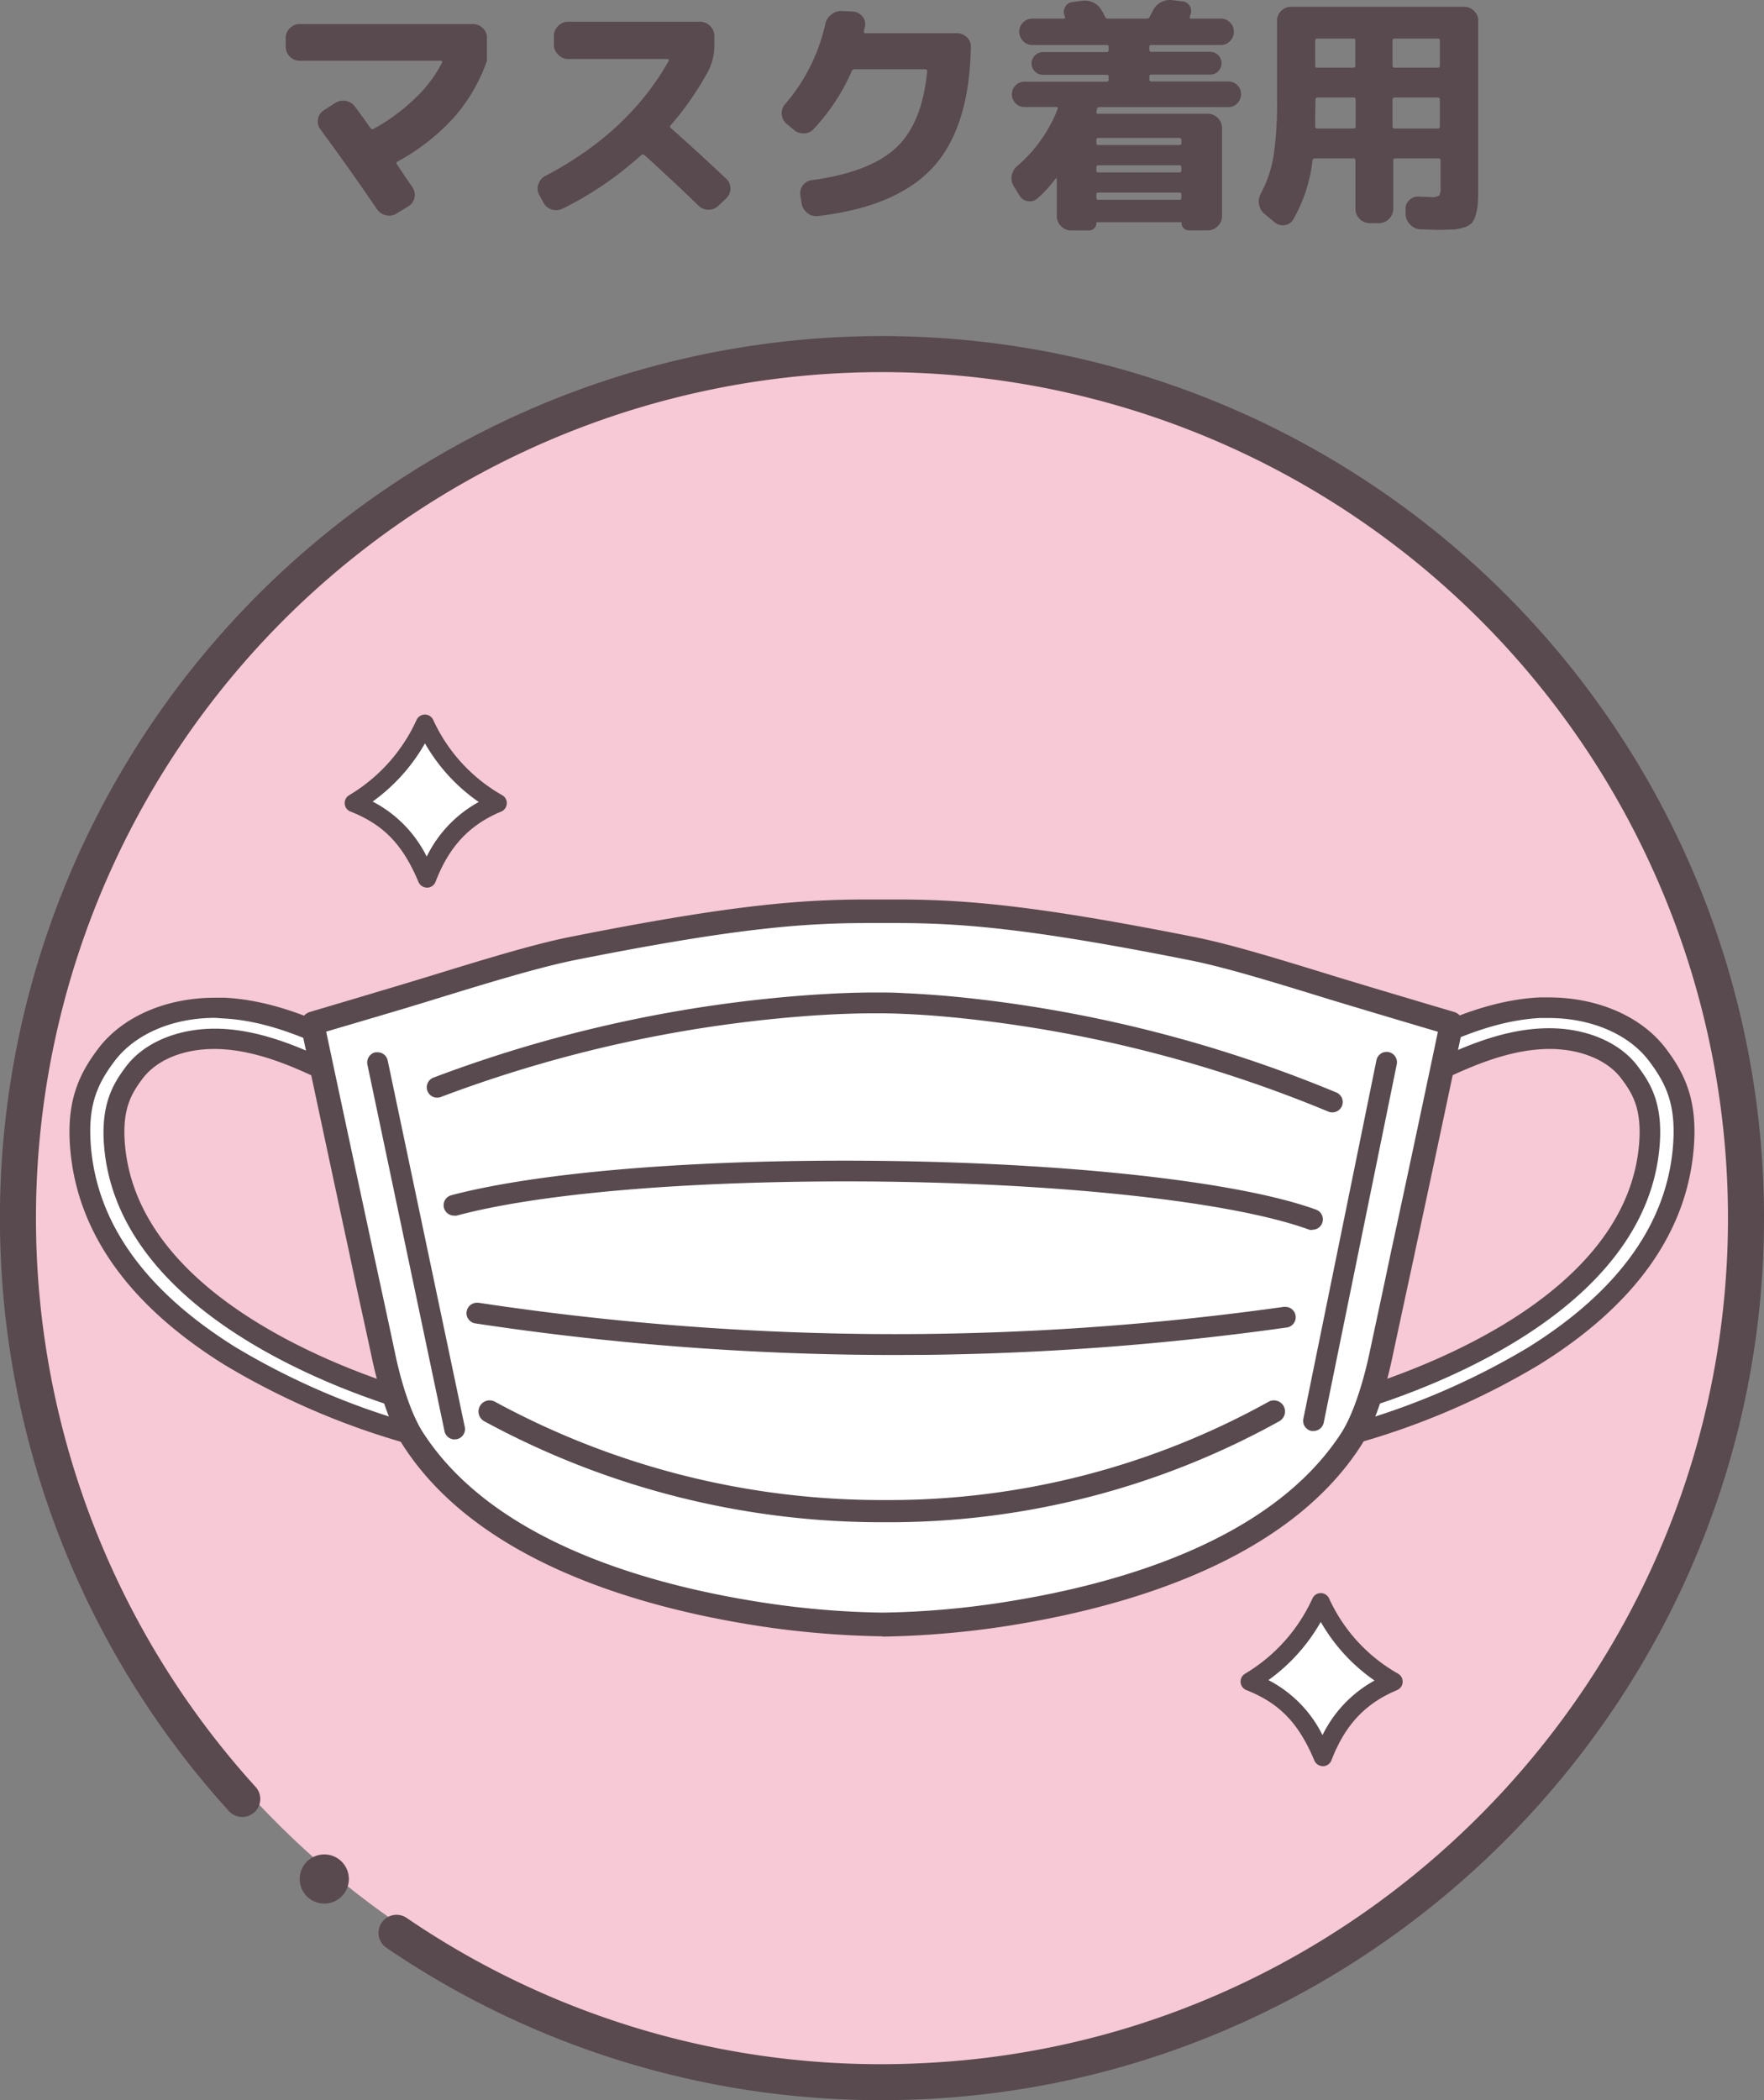 <svg xmlns="http://www.w3.org/2000/svg" viewBox="0 0 243.37 289.72"><rect x="0" y="0" width="243.37" height="289.72" fill="#808080" stroke="none"/><defs><style>.cls-1{fill:#f7c8d6;}.cls-2{fill:#fff;}.cls-3{fill:#584a4e;}</style></defs><g id="レイヤー_2" data-name="レイヤー 2"><g id="text"><path class="cls-1" d="M121.68,50.08a118,118,0,1,0,118,118A118,118,0,0,0,121.68,50.08Z"/><path class="cls-2" d="M57,197.89A102.12,102.12,0,0,1,31.7,187c-12.81-8-19.74-17.72-20.6-28.92-.46-6,1-9.27,3.61-12.66,3.08-4.05,8.67-6.47,15-6.47.42,0,.84,0,1.25,0,6,.3,11.48,2.6,16.1,4.8l.76.36L45.61,148l-.76-.36c-4.17-2-9.12-4.06-14.19-4.33l-1,0c-4.75,0-8.89,1.73-11.09,4.62-1.7,2.24-3.19,4.68-2.79,9.91,1.75,22.74,33,33.28,42.58,36l.82.23-1.39,4.1Z"/><path class="cls-3" d="M57.8,199.55a1.31,1.31,0,0,1-.39-.05l-.82-.23h0a103.64,103.64,0,0,1-25.64-11c-13.22-8.24-20.38-18.34-21.28-30-.49-6.4,1.21-10.08,3.9-13.63,3.35-4.41,9.37-7,16.11-7,.44,0,.88,0,1.32,0,6.21.32,11.9,2.68,16.65,4.94l.76.36a1.43,1.43,0,0,1,.62,2l-2.18,3.8a1.41,1.41,0,0,1-1.85.58l-.76-.36C40.19,147,35.4,145,30.59,144.74s-8.81,1.32-10.87,4c-1.58,2.09-2.86,4.21-2.5,8.94,1.68,21.82,32.22,32.08,41.54,34.7l.82.23a1.43,1.43,0,0,1,.87.71,1.39,1.39,0,0,1,.09,1.13l-1.39,4.1A1.43,1.43,0,0,1,57.8,199.55ZM29.68,140.42c-5.85,0-11,2.21-13.83,5.91-2.43,3.2-3.75,6.14-3.32,11.68.82,10.72,7.53,20.08,19.93,27.82a100.68,100.68,0,0,0,24.42,10.55l.47-1.4c-10.44-3-41.2-13.87-43-37-.44-5.72,1.28-8.52,3.07-10.89,2.63-3.46,7.68-5.44,13.3-5.15,5.13.26,10.08,2.26,14.29,4.25l.75-1.32c-4.36-2-9.48-4.09-14.93-4.37Z"/><path class="cls-2" d="M186.39,197.89A101.93,101.93,0,0,0,211.66,187c12.81-8,19.75-17.72,20.61-28.92.46-6-1-9.27-3.62-12.66-3.07-4.05-8.67-6.47-15-6.47-.41,0-.83,0-1.24,0-6,.3-11.49,2.6-16.11,4.8l-.76.36,2.19,3.81.75-.36c4.18-2,9.13-4.06,14.19-4.33l1,0c4.74,0,8.89,1.73,11.08,4.62,1.7,2.24,3.19,4.68,2.79,9.91-1.75,22.74-33,33.28-42.57,36l-.82.23,1.39,4.1Z"/><path class="cls-3" d="M185.57,199.55a1.44,1.44,0,0,1-1.36-1l-1.39-4.1a1.48,1.48,0,0,1,.09-1.13,1.45,1.45,0,0,1,.88-.71l.82-.23c9.32-2.62,39.86-12.88,41.54-34.7.36-4.73-.92-6.85-2.51-8.94-2.06-2.71-6.2-4.26-10.86-4-4.82.25-9.6,2.26-13.65,4.19l-.76.36a1.44,1.44,0,0,1-1.86-.58l-2.18-3.8a1.46,1.46,0,0,1-.12-1.14,1.44,1.44,0,0,1,.75-.87l.76-.36c4.74-2.26,10.43-4.62,16.65-4.94.44,0,.88,0,1.31,0,6.75,0,12.77,2.63,16.11,7,2.7,3.55,4.4,7.23,3.9,13.63-.89,11.68-8.05,21.78-21.27,30a103.52,103.52,0,0,1-25.65,11h0l-.82.23A1.2,1.2,0,0,1,185.57,199.55ZM186,195l.47,1.4a100.85,100.85,0,0,0,24.42-10.55c12.4-7.74,19.11-17.1,19.93-27.82.43-5.54-.9-8.48-3.33-11.68-2.8-3.7-8-5.91-13.83-5.91l-1.17,0c-5.44.28-10.57,2.33-14.93,4.37l.76,1.32c4.21-2,9.15-4,14.29-4.25,5.62-.3,10.66,1.69,13.29,5.15,1.8,2.37,3.52,5.17,3.08,10.89C227.22,181.11,196.46,192,186,195Z"/><path class="cls-2" d="M200.14,141.15c-1.34-.4-11.78-3.49-16.39-4.9-7.7-2.37-14.34-4.41-19.31-5.4-21.65-4.3-31.31-5.15-40.69-5.15h-4.12c-9.38,0-19,.85-40.68,5.15-5,1-11.62,3-19.31,5.4-4.6,1.41-15,4.48-16.4,4.9a.17.17,0,0,0-.13.21c.41,1.93,4.35,20.47,6.62,31,1.21,5.59,2.34,10.83,3.16,14.67,1.66,7.78,3.71,11,4.11,11.58,10,15.51,32,21.73,48.57,24.23a124,124,0,0,0,16.12,1.31,124,124,0,0,0,16.12-1.31c16.62-2.5,38.54-8.72,48.57-24.23.4-.61,2.46-3.8,4.12-11.59.82-3.85,1.95-9.1,3.16-14.7,2.28-10.52,6.21-29.11,6.6-30.95A.15.15,0,0,0,200.14,141.15Z"/><path class="cls-3" d="M121.71,225.74a125.8,125.8,0,0,1-16.38-1.33c-17-2.55-39.33-8.94-49.69-24.95-1.68-2.61-3.22-6.91-4.33-12.12-.82-3.85-2-9.08-3.16-14.67-2.11-9.77-5.63-26.29-6.53-30.54l-.09-.43a1.78,1.78,0,0,1,1.25-2.1c2.75-.82,12.08-3.58,16.38-4.9,7.74-2.38,14.42-4.43,19.47-5.44,21.77-4.33,31.52-5.17,41-5.17h4.12c9.48,0,19.23.84,41,5.17,5.05,1,11.73,3.06,19.46,5.44,4.43,1.36,14.42,4.32,16.38,4.9a1.76,1.76,0,0,1,1.24,2.07c-.72,3.39-4.4,20.81-6.6,31l-.05.25c-1.19,5.51-2.3,10.65-3.11,14.45-1.11,5.21-2.65,9.52-4.34,12.13-10.36,16-32.74,22.4-49.69,24.95a125.32,125.32,0,0,1-16.33,1.33ZM45,142.32c1.12,5.29,4.36,20.47,6.34,29.66,1.21,5.6,2.35,10.84,3.16,14.69,1,4.76,2.43,8.78,3.89,11,9.71,15,31.16,21.06,47.45,23.5a119.1,119.1,0,0,0,15.91,1.3,118.61,118.61,0,0,0,15.85-1.3c16.29-2.44,37.75-8.5,47.46-23.5,1.45-2.25,2.87-6.28,3.88-11,.79-3.72,1.88-8.73,3-14.11l.13-.59c2-9.19,5.2-24.34,6.31-29.63-3.67-1.09-11.32-3.36-15.12-4.52-7.65-2.36-14.26-4.39-19.15-5.36-21.51-4.28-31.09-5.12-40.37-5.12h-4.12c-9.28,0-18.85.84-40.37,5.12-4.89,1-11.5,3-19.14,5.35C56.33,139,48.65,141.24,45,142.32Z"/><path class="cls-3" d="M183.82,153.46a1.4,1.4,0,0,1-.54-.1,181.14,181.14,0,0,0-51-12.93c-2.81-.28-5.33-.47-7.69-.56-1.25-.06-2.53-.08-3.86-.08-2.6,0-5.39.1-8.53.31a181.16,181.16,0,0,0-51.39,11.24,1.43,1.43,0,1,1-1-2.68A183.67,183.67,0,0,1,112,137.25c3.21-.22,6.06-.33,8.7-.33,1.38,0,2.7,0,4,.09,2.43.1,5,.29,7.85.57a184.13,184.13,0,0,1,51.81,13.13,1.47,1.47,0,0,1,.78.77,1.49,1.49,0,0,1,0,1.1A1.44,1.44,0,0,1,183.82,153.46Z"/><path class="cls-3" d="M181,169.69a1.37,1.37,0,0,1-.49-.09c-11.09-4-36.22-6.62-64-6.62C93.72,163,74.2,164.7,63,167.7a1.5,1.5,0,0,1-.37,0,1.43,1.43,0,0,1-.37-2.81c11.38-3,31.12-4.77,54.16-4.77,28.25,0,53.81,2.65,65.13,6.75a1.43,1.43,0,0,1-.49,2.78Z"/><path class="cls-3" d="M123.48,186.93a387.39,387.39,0,0,1-57.91-4.36,1.42,1.42,0,0,1-.93-.57,1.38,1.38,0,0,1-.26-1.06,1.44,1.44,0,0,1,1.41-1.22l.21,0a385.52,385.52,0,0,0,57.48,4.33,384.92,384.92,0,0,0,53.62-3.76l.21,0a1.43,1.43,0,0,1,.19,2.85,389.11,389.11,0,0,1-49.64,3.77Z"/><path class="cls-3" d="M122,210a114.79,114.79,0,0,1-55.19-13.93,1.54,1.54,0,0,1-.6-2.09,1.52,1.52,0,0,1,1.34-.79,1.46,1.46,0,0,1,.74.19A111.66,111.66,0,0,0,122,206.94a107.9,107.9,0,0,0,53-13.55,1.53,1.53,0,0,1,2.09.58,1.54,1.54,0,0,1-.58,2.09A110.9,110.9,0,0,1,122,210Z"/><path class="cls-3" d="M181.22,197.41l-.29,0a1.46,1.46,0,0,1-.91-.62,1.4,1.4,0,0,1-.2-1.07l10.07-49.4a1.43,1.43,0,1,1,2.8.57l-10.07,49.4A1.43,1.43,0,0,1,181.22,197.41Z"/><path class="cls-3" d="M62.73,198.58a1.43,1.43,0,0,1-1.4-1.13L50.69,146.87a1.44,1.44,0,0,1,1.11-1.7l.3,0a1.42,1.42,0,0,1,1.39,1.14l10.64,50.58A1.43,1.43,0,0,1,63,198.55a1.09,1.09,0,0,1-.26,0Z"/><path class="cls-3" d="M124.61,289.69a121,121,0,0,1-71.32-21,2.48,2.48,0,0,1-.6-3.49h0a2.48,2.48,0,0,1,3.43-.6,116.06,116.06,0,0,0,71.68,20c61.89-3.14,110.84-55.05,110.6-117a116.72,116.72,0,1,0-203.15,78.9,2.47,2.47,0,0,1-.11,3.47h0a2.49,2.49,0,0,1-3.55-.11,121.69,121.69,0,1,1,211.78-82.43C243.7,233.36,190.55,288.14,124.61,289.69Z"/><path class="cls-3" d="M48.13,259.23a3.39,3.39,0,1,1-3.39-3.4A3.39,3.39,0,0,1,48.13,259.23Z"/><path class="cls-2" d="M182.51,242.39c-2.16-5.12-4.88-8.34-10.09-10.4a24.45,24.45,0,0,0,9.8-11,24,24,0,0,0,10,10.95C187.23,234.08,184.39,237.51,182.51,242.39Z"/><path class="cls-3" d="M182.51,243.65a1.27,1.27,0,0,1-1.17-.77c-2.18-5.19-4.82-7.91-9.38-9.72a1.26,1.26,0,0,1-.2-2.25,23.35,23.35,0,0,0,9.32-10.41,1.26,1.26,0,0,1,2.28,0,22.77,22.77,0,0,0,9.52,10.39,1.27,1.27,0,0,1-.13,2.27c-4.39,1.83-7.19,4.82-9.06,9.69a1.27,1.27,0,0,1-1.16.81h0ZM175,231.78a17.12,17.12,0,0,1,7.46,7.59,17.22,17.22,0,0,1,7.18-7.53,24.76,24.76,0,0,1-7.42-8.09A25.15,25.15,0,0,1,175,231.78Z"/><path class="cls-2" d="M58.91,121.19c-2.16-5.12-4.88-8.34-10.09-10.4a24.45,24.45,0,0,0,9.8-11,24,24,0,0,0,10,11C63.63,112.88,60.79,116.31,58.91,121.19Z"/><path class="cls-3" d="M58.91,122.45a1.27,1.27,0,0,1-1.17-.77c-2.18-5.19-4.82-7.91-9.38-9.72a1.24,1.24,0,0,1-.8-1.06,1.27,1.27,0,0,1,.6-1.19A23.3,23.3,0,0,0,57.48,99.3a1.26,1.26,0,0,1,2.28,0,22.94,22.94,0,0,0,9.52,10.4,1.24,1.24,0,0,1,.64,1.17,1.26,1.26,0,0,1-.77,1.09c-4.39,1.83-7.19,4.82-9.06,9.69a1.28,1.28,0,0,1-1.16.81h0Zm-7.5-11.87a17.12,17.12,0,0,1,7.46,7.59,17.22,17.22,0,0,1,7.18-7.53,24.87,24.87,0,0,1-7.42-8.09A25.25,25.25,0,0,1,51.41,110.58Z"/><path class="cls-3" d="M41.38,8.38A1.85,1.85,0,0,1,40,7.81a1.85,1.85,0,0,1-.58-1.36V5.22A1.78,1.78,0,0,1,40,3.88a1.88,1.88,0,0,1,1.36-.56H65.24a1.9,1.9,0,0,1,1.36.56,1.78,1.78,0,0,1,.58,1.34V8.38a23.51,23.51,0,0,1-4.54,7.81,29.56,29.56,0,0,1-7.8,6.1c-.16.09-.19.2-.1.34s.52.78,1,1.51.91,1.31,1.18,1.72a1.84,1.84,0,0,1-.55,2.58l-1.63,1a1.84,1.84,0,0,1-1.48.26A2.07,2.07,0,0,1,52,28.85q-4.05-5.94-7.79-11a1.76,1.76,0,0,1-.34-1.41,1.8,1.8,0,0,1,.78-1.21l1.57-1a2,2,0,0,1,1.48-.31,2,2,0,0,1,1.27.79c.75,1,1.46,2,2.14,2.95a.32.32,0,0,0,.45.11,26.63,26.63,0,0,0,5.67-4.17A18.41,18.41,0,0,0,61,8.62s0-.09,0-.15a.18.18,0,0,0-.16-.09Z"/><path class="cls-3" d="M75,28l-.61-1.12a1.75,1.75,0,0,1-.12-1.45,2,2,0,0,1,.93-1.14q11.49-6,17.07-15.91a.14.14,0,0,0,0-.15.16.16,0,0,0-.15-.09H78.4A1.85,1.85,0,0,1,77,7.53a1.86,1.86,0,0,1-.58-1.36V5A1.89,1.89,0,0,1,77,3.59,1.89,1.89,0,0,1,78.4,3H96.63A2,2,0,0,1,98.56,5V6.17a7.84,7.84,0,0,1-.85,3.64,42.23,42.23,0,0,1-5.16,7.45.25.25,0,0,0,0,.41q3.74,3.3,7.65,7a1.78,1.78,0,0,1,.57,1.34,1.8,1.8,0,0,1-.57,1.35l-1.06,1a1.88,1.88,0,0,1-1.38.57,1.93,1.93,0,0,1-1.37-.54q-3.61-3.5-7.48-7a.33.33,0,0,0-.44,0,47.28,47.28,0,0,1-10.82,7.38A2,2,0,0,1,75,28Z"/><path class="cls-3" d="M109.48,17.87l-1-.82a1.92,1.92,0,0,1-.17-2.68,25.2,25.2,0,0,0,5.54-11A2.22,2.22,0,0,1,114.7,2a2.1,2.1,0,0,1,1.44-.48l1.53.07a1.85,1.85,0,0,1,1.29.66,1.56,1.56,0,0,1,.38,1.34,1.21,1.21,0,0,1-.07.34,1,1,0,0,0-.07.34c0,.21,0,.31.24.31H132a2,2,0,0,1,1.4.56,1.77,1.77,0,0,1,.54,1.38q-.21,11.08-5.2,16.54T112.88,29.8a1.9,1.9,0,0,1-1.46-.39,2.08,2.08,0,0,1-.82-1.31L110.43,27a1.81,1.81,0,0,1,.32-1.41,1.75,1.75,0,0,1,1.21-.73q8-1.08,11.63-4.44t4.32-10.55c0-.21-.08-.31-.24-.31h-9.76a.4.4,0,0,0-.41.27,27.87,27.87,0,0,1-5.2,7.92,1.85,1.85,0,0,1-1.38.65A2,2,0,0,1,109.48,17.87Z"/><path class="cls-3" d="M140.35,22.9A19.79,19.79,0,0,0,145.93,15q.06-.24-.21-.24h-4.38a1.65,1.65,0,0,1-1.23-.52A1.75,1.75,0,0,1,139.6,13a1.74,1.74,0,0,1,1.74-1.73h11.35c.18,0,.27-.1.27-.31v-.37a.24.24,0,0,0-.27-.27h-8.8a1.57,1.57,0,0,1-1.57-1.57,1.57,1.57,0,0,1,1.57-1.56h8.8c.18,0,.27-.1.27-.31V6.48a.24.24,0,0,0-.27-.27H142.42a1.67,1.67,0,0,1-1.27-.55,1.79,1.79,0,0,1-.53-1.29,1.73,1.73,0,0,1,.53-1.27,1.73,1.73,0,0,1,1.27-.53h4.36a.19.19,0,0,0,.15-.08.12.12,0,0,0,0-.16v0a.11.11,0,0,1,0-.07,1.27,1.27,0,0,1,0-1.24,1.27,1.27,0,0,1,1-.73l1.26-.17a2.85,2.85,0,0,1,1.68.24A2.58,2.58,0,0,1,152,1.45a7.33,7.33,0,0,1,.44.85.42.42,0,0,0,.44.27h5.34a.4.4,0,0,0,.41-.27c0-.09.11-.22.2-.39l.21-.39A2.54,2.54,0,0,1,160.14.33a2.55,2.55,0,0,1,1.6-.31l1.39.17a1.26,1.26,0,0,1,1.05.7,1.33,1.33,0,0,1,0,1.27s0,0,0,.07a.11.11,0,0,1,0,.07c-.09.18,0,.27.17.27h4.08a1.73,1.73,0,0,1,1.27.53,1.69,1.69,0,0,1,.53,1.27,1.75,1.75,0,0,1-.53,1.29,1.67,1.67,0,0,1-1.27.55h-9.59a.24.24,0,0,0-.27.27v.37c0,.21.09.31.27.31h8.13a1.47,1.47,0,0,1,1.1.46,1.56,1.56,0,0,1,0,2.21,1.47,1.47,0,0,1-1.1.46h-8.13a.24.24,0,0,0-.27.27v.37c0,.21.09.31.27.31h10.68A1.74,1.74,0,0,1,171.22,13a1.75,1.75,0,0,1-.51,1.25,1.64,1.64,0,0,1-1.22.52H151.71a.35.35,0,0,0-.38.27.55.55,0,0,1,0,.17l-.07.17c0,.21,0,.31.2.31h15.2a2,2,0,0,1,1.94,1.94V29.84A1.85,1.85,0,0,1,168,31.2a1.88,1.88,0,0,1-1.36.58H164a1,1,0,0,1-.7-.29,1,1,0,0,1-.29-.7c0-.09,0-.14-.13-.14H151.4a.13.13,0,0,0-.14.14,1,1,0,0,1-1,1h-2.52a2,2,0,0,1-1.94-1.94V24.67a.08.08,0,0,0-.06-.08s-.08,0-.11.05a17.93,17.93,0,0,1-2.48,2.72,1.56,1.56,0,0,1-1.34.39,1.6,1.6,0,0,1-1.17-.8l-.75-1.23a2,2,0,0,1-.31-1.47A2.26,2.26,0,0,1,140.35,22.9Zm10.91-3.57v.41c0,.18.09.27.28.27h11.18a.24.24,0,0,0,.27-.27v-.41q0-.3-.27-.3H151.54C151.35,19,151.26,19.13,151.26,19.33Zm0,3.78v.4a.24.24,0,0,0,.28.28h11.18c.18,0,.27-.09.27-.28v-.4c0-.21-.09-.31-.27-.31H151.54C151.35,22.8,151.26,22.9,151.26,23.11Zm0,3.74v.4c0,.21.09.31.28.31h11.18c.18,0,.27-.1.27-.31v-.4a.25.25,0,0,0-.27-.28H151.54A.25.25,0,0,0,151.26,26.85Z"/><path class="cls-3" d="M174.45,29.5a2.11,2.11,0,0,1-.75-1.33,2.22,2.22,0,0,1,.28-1.53,16.64,16.64,0,0,0,1.73-5.15,50.7,50.7,0,0,0,.48-8V2.84a1.81,1.81,0,0,1,.57-1.34,1.91,1.91,0,0,1,1.36-.56H202a1.9,1.9,0,0,1,1.36.56,1.78,1.78,0,0,1,.58,1.34V25.52c0,1,0,1.87-.05,2.47a7.1,7.1,0,0,1-.29,1.66,3.17,3.17,0,0,1-.54,1.11,2.61,2.61,0,0,1-1,.59,6,6,0,0,1-1.53.31c-.53,0-1.28.05-2.23.05l-2.31-.07a2,2,0,0,1-1.41-.63,2.17,2.17,0,0,1-.66-1.41l0-.65a1.58,1.58,0,0,1,.49-1.32,1.73,1.73,0,0,1,1.31-.51l1.64.07a2,2,0,0,0,1.19-.21,2.08,2.08,0,0,0,.2-1.19V22.12c0-.18-.1-.27-.31-.27h-5.91c-.21,0-.31.09-.31.27v6.73a2,2,0,0,1-1.94,1.94h-1.25A2,2,0,0,1,187,28.85V22.12a.24.24,0,0,0-.27-.27h-5.31a.32.32,0,0,0-.34.27,21.1,21.1,0,0,1-2.68,8.19,1.59,1.59,0,0,1-1.16.75,1.73,1.73,0,0,1-1.36-.37Zm7-13.57c0,.18,0,.44,0,.78s0,.59,0,.75.1.27.31.27h5q.27,0,.27-.3V13.76c0-.21-.09-.31-.27-.31h-5c-.18,0-.27.1-.27.31Zm0-10.33V9.06c0,.19.09.28.27.28h5c.18,0,.27-.09.27-.28V5.6a.25.25,0,0,0-.27-.28h-5A.25.25,0,0,0,181.46,5.6Zm10.67,0V9.06c0,.19.1.28.31.28h5.91c.21,0,.31-.09.31-.28V5.6c0-.18-.1-.28-.31-.28h-5.91C192.23,5.32,192.13,5.42,192.13,5.6Zm0,8.16v3.67c0,.2.1.3.31.3h5.91c.21,0,.31-.1.31-.3V13.76a.27.27,0,0,0-.31-.31h-5.91A.27.27,0,0,0,192.13,13.76Z"/></g></g></svg>